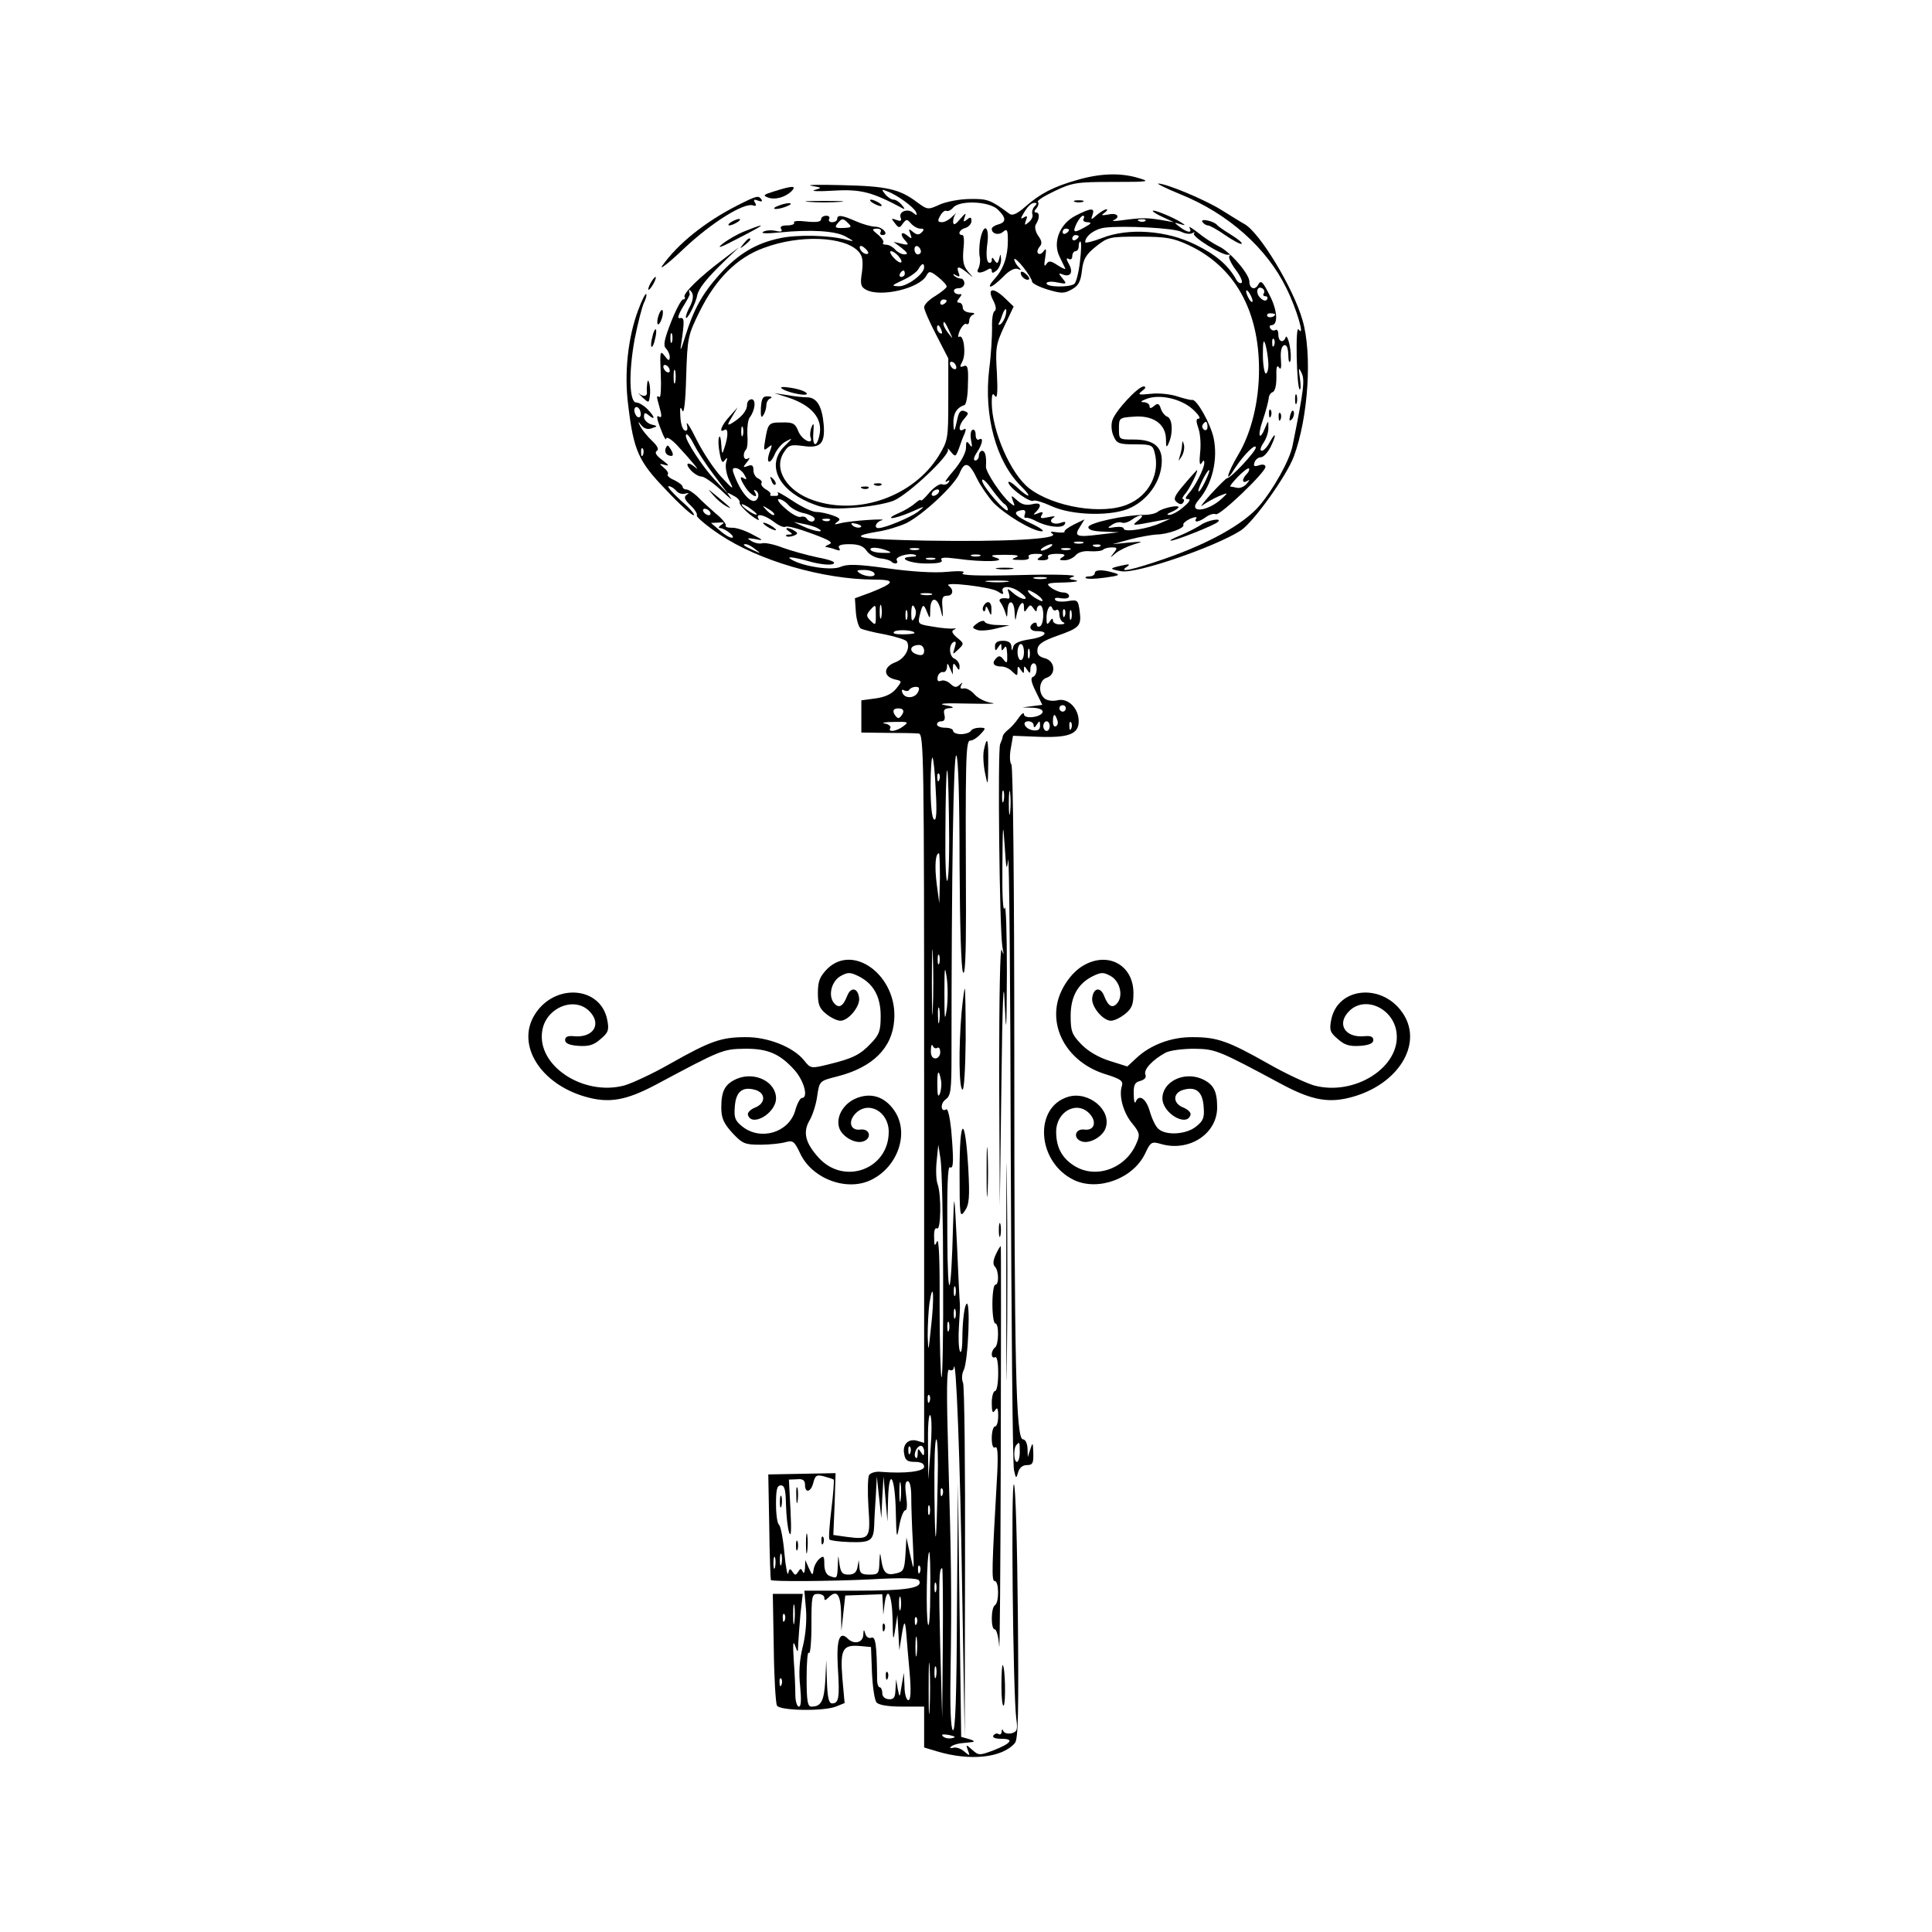 <svg height="600pt" preserveAspectRatio="xMidYMid meet" viewBox="0 0 600 600" width="600pt" xmlns="http://www.w3.org/2000/svg"><g transform="matrix(.1 0 0 -.1 0 600)"><path d="m3345 5441c-74-21-114-42-161-83-25-22-40-29-49-22-58 43-68 47-122 46-31 0-73-8-94-17-37-17-38-17-71 7-54 41-95 50-233 53-71 2-114 1-95-2 33-6 34-6 10-13-14-4 13-5 60-2 85 5 120-5 215-56 6-3 4 2-4 11-7 9-19 17-26 17s-19 8-26 17c-12 15-12 16 6 9 31-11 84-50 90-65 4-11 2-11-9-2-17 15-46 4-39-15 4-10 0-12-13-7-17 6-17 5-5-10 12-16 15-16 25-1 11 14 13 14 25 0 8-9 21-16 29-16 12 0 13-3 4-12-8-8-15-8-27 2-13 11-14 10-8-6 6-17 5-17-10-5-20 16-23 1-4-18 10-11 8-13-13-8l-25 6 25-19c19-15 21-20 9-20-9 0-22 7-29 15s-19 15-28 15c-8 0-13 3-9 6 3 4-4 15-16 25-20 16-20 18-4 19 10 0 15-4 12-10-3-5-1-10 5-10 23 0 2 25-21 26-13 0-41 8-61 17-43 19-58 21-58 7 0-5-7-10-16-10-8 0-12 5-9 10 3 6-1 10-9 10-9 0-16-5-16-11 0-8-15-10-45-7-24 3-42 2-39-3s-7-9-21-9c-17 0-24-4-19-11 5-8 0-10-17-6-13 3-31 2-39-3-9-5 10-6 50-2 98 10 176 5 207-13 27-15 27-16 3-10-54 15-156 17-209 5-75-16-129-49-186-112-54-60-81-109-107-193-14-45-17-50-12-20 10 70 10 80-5 77-8-2-5 10 10 35 13 21 23 39 21 41-1 1-2 5-2 10 0 4 4 1 9-7s3-24-5-40c-8-14-14-30-14-36 1-15 31 43 35 67 5 23 28 52 90 112l40 38-50-38c-71-53-125-106-119-116 3-4 1-8-5-8-5 0-22-32-37-70-21-54-25-73-16-82 7-7 12-19 12-27-1-13-4-12-16 4-14 18-15 14-12-57 2-42 0-74-4-71-10 5-10 5 1-35 6-20 6-30 0-27-12 8-11-2 6-45 7-19 14-29 14-22 1 7 16-2 34-21 42-45 75-85 57-69-23 20-35 14-15-8 10-11 25-20 34-20 8 0 35-19 60-42 25-24 38-34 30-24-13 18-13 19 8 7 13-6 22-16 20-22-1-6 14-22 32-37 19-15 32-21 27-14-12 20 18 14 48-9 14-11 30-18 35-15 5 4 42-6 82-21 57-21 68-28 53-34-10-4-14-8-7-8 6-1 19-4 29-8 12-4 15-3 10 5s5 12 32 12c29 0 43-6 53-20 8-12 26-22 42-24 15-1 30-6 34-9 10-11 25-8 18 3s38 24 57 17c7-3 3-6-10-6-49-2-8-21 44-21 38 0 53 3 48 11s9 9 47 4c85-12 164-9 119 4-18 6-10 8 30 8 37 0 49-2 35-8-16-6-14-8 13-8 20-1 31 3 27 9s6 10 22 10c22 0 25-2 13-10s-10-10 8-10c13 0 20 4 17 10-4 6 7 10 27 10 25 0 29-3 18-10-12-8-11-10 6-10 12 0 27 7 35 16s25 14 45 12c18-1 36 1 40 5s16 7 27 7c17 0 18-2 6-17-13-17-13-17 6-1 11 9 36 21 55 27 33 10 33 10-15 6l-50-5 55 15c30 8 67 14 81 15 34 0 90 20 84 30-2 4 7 12 21 19 15 6 23 7 19 1-9-14 8-12 30 4 11 8 24 12 31 9 13-5 154 130 154 147 0 7-8 9-20 5-15-5-18-3-14 9 3 9 12 16 20 16 7 0 20 13 29 30 19 38 19 54-1 18-8-16-20-28-25-28-7 0-5 10 5 25 9 13 16 35 15 47 0 23 0 23-9 2-18-46-26-30-9 19 10 29 18 60 19 69 0 9 6 18 12 20 8 3 12 21 12 47-1 29 1 39 8 30 6-10 8-1 6 25-2 25 2 41 10 44 8 2 12-8 13-30 0-18 3-27 6-20s2 30-2 50-10 31-12 25c-7-20-23-15-23 8 0 11-4 18-9 14-5-3-12-1-16 5-3 5-2 10 3 10 22 0 20 45-5 93-21 42-27 48-35 34-10-20-28-14-28 9s-61 94-95 109c-16 8-46 27-64 42-19 15-32 22-27 16 10-18-6-16-30 2-19 15-19 15 1 9 18-5 18-4 2 6-25 16-87 41-87 35 0-3 15-12 33-20l32-15-40 7c-44 7-60 7-120-1-22-3-34-3-27 0 23 10 12 24-15 18-22-4-25-3-13 5 8 6 11 11 6 11s-18-8-29-17c-19-17-20-17-14 0 8 22-5 22-53-3-49-25-72-83-49-128 7-15 15-31 17-35 3-5-8-1-23 9-23 15-28 15-36 3-6-9-7-2-3 21 4 26 3 31-5 20-5-8-13-11-17-7-4 3-2 13 4 20 9 10 8 19-4 35-8 12-12 28-7 35 12 19 12 37 1 37-7 0-7 5 1 13 6 8 8 17 4 20-3 4 21 19 53 34 54 26 69 28 180 28 112 0 118 1 80 12-56 17-119 15-191-6zm-247-91c27-26 28-40 2-47-11-3-20-9-20-14 0-15 21-21 35-9 13 11 15 6 15-28 0-49-14-89-42-119-12-13-17-23-12-23 6 0 23 14 39 30 18 19 35 28 45 25 12-5 13-4 3 6-7 7-13 18-13 24 0 5 13-6 28-25s27-39 27-44c0-6 22-17 48-25 43-13 52-13 75 0 21 11 28 24 32 58 4 36 12 50 43 75 38 30 42 31 135 31 84 0 105-4 153-26 143-67 219-202 219-387 0-99-24-197-65-265-35-59-43-95-9-40 26 40 64 78 64 63 0-12-77-95-89-95-3 0-26-23-51-50-25-28-36-43-25-34 11 8 34 21 50 28 30 12 30 12 10-7-46-43-110-47-72-4 42 49 60 125 46 192-10 45-53 122-67 118-4-1-24 4-46 11-21 7-58 11-82 8-39-4-42-3-27 9 11 8 13 13 5 14-18 0-91-79-98-107-4-14-2-35 5-49 9-21 17-24 66-24 50 0 55-2 61-26 17-65-18-133-83-160-78-34-230-9-306 49-58 44-117 180-117 267 0 27 3 31 10 20 7-10 9 11 6 71-5 79-3 90 23 146l29 61-28 27c-36 34-55 30-36-7 9-17 11-30 5-34-6-3-9-27-8-52 0-26-3-84-9-129-17-144 21-285 98-362 39-38 27-41-13-3-16 15-28 20-25 12 6-18 67-62 78-55 4 3 30-5 56-17 66-30 192-32 247-4 51 25 88 76 94 129 7 57-20 82-86 82-46 0-46 0-46 34 0 33 1 34 46 37 59 5 99-22 100-69 0-27 2-29 9-12 14 32 11 75-5 81-8 3-17 15-20 25-5 16-10 18-21 8-10-8-14-8-14 0 0 6-8 11-17 12-13 0-11 3 7 10 40 16 107 1 143-31 18-16 27-30 20-30-9 0-9-8-1-31 6-17 8-51 5-76-3-28-1-40 4-32 7 11 9 11 9 1 0-17-28-72-48-94-12-15-13-18-1-18 8-1 1-11-16-25-16-14-37-25-45-24-8 0-5 4 8 9 12 5 22 12 22 15 0 8-50-3-64-14-7-6-26-10-42-10-60 0-174-25-174-38 0-9 16-13 48-14l47-2-60-7c-71-9-81-6-61 24l14 23-33-16c-18-9-31-19-29-22s-9-4-24-2c-19 3-23 2-13-5 22-16-149-25-390-21-212 4-254 11-153 28 27 4 66 16 88 26 51 25 150 117 166 155 16 39 30 35 55-18 11-22 34-55 50-73 36-37 122-89 150-89 11 0-4 11-34 25-51 24-59 36-26 41 8 1 11-4 8-12s-2-14 3-12c5 1 18-3 29-9 35-19 82-25 91-12 5 9 2 10-10 6-23-9-43 3-25 15 9 5 4 6-15 2-23-5-27-4-21 6s3 12-11 6c-15-6-17-5-6 5 19 20 14 30-13 23-18-4-32-1-46 12-19 17-20 17-13-2 7-17 6-18-10-5-26 22-75 95-74 112 2 31-2 49-12 49-5 0-10-7-10-15s-5-15-11-15c-7 0-5 10 5 25 18 27 21 49 6 40-5-3-10 3-10 15s-5 18-10 15c-6-3-7-18-4-33 4-21 3-24-5-12-9 12-11 10-11-11 0-15-16-44-37-69-21-24-32-40-24-36 9 6 12 5 7-2-4-6-13-9-20-6s-25-9-40-26c-14-17-26-28-26-24s-8 0-18-9-33-23-52-31-28-15-20-15 35 8 60 19c45 20 45 20 20 0-23-17-101-50-122-50-15 0-8 19 10 24 25 7-98-1-128-9-19-5-21-4-10 4 12 8 9 12-13 20-16 6-39 11-52 11-12 0-46 16-74 35-29 19-49 30-46 25 4-6 1-10-4-10-6 0-13 0-16 0s-4 3-2 6c1 3-6 10-16 15-9 6-15 14-12 19 3 4-2 10-10 14-8 3-15 14-15 25 0 15-4 19-17 14-16-6-17-5-3 12 9 11 10 16 3 11-14-8-18 15-6 28 4 4 6 25 4 47-1 22 2 45 7 52 17 22 21 57 6 57-8 0-14-8-14-18 0-18-19-40-50-58-12-6-11-2 3 21l18 30-25-28c-26-28-35-54-16-42 12 7 12-19 0-55-7-23-8-22-10 10-1 19-4 29-7 22s-2-29 2-49c5-28 9-33 16-22 8 10 9 8 4-8-3-12 1-37 10-55 15-31 14-31-26 12-23 25-57 77-76 115-19 39-33 60-30 47 4-15 1-22-6-19-7 2-13 21-14 43-2 29 0 34 6 19 5-13 10 25 12 106 4 121 5 127 42 202 50 101 116 167 199 197 111 42 251 36 294-11 13-14 15-29 11-64-6-37-4-46 13-55 45-24 165 4 187 44 8 15 12 15 36-4 15-12 27-25 27-30 0-4-16-17-35-29-19-11-35-27-35-35s17-47 38-87l37-72v-127c0-124-1-128-30-176-78-125-248-186-388-138-84 28-127 98-92 150 14 22 21 24 59 19 54-8 69 7 64 67-5 56-21 83-50 84-13 0-41 3-63 7l-40 6 44-14c72-24 107-65 96-116-9-42-23-36-19 9 2 26 1 31-5 17-5-11-6-26-4-32 11-27-25-11-37 16-10 26-17 30-52 29-41 0-43-2-52-57-5-29-4-32 9-21 14 11 14 10 6-12-14-37 0-44 15-9 7 16 23 35 36 41 21 11 20 10-4-14-58-56-25-133 74-176 45-19 64-22 138-17 47 3 103 13 125 22 46 19 177 143 169 159-3 6 1 3 9-7 14-17 15-16 25 10 5 15 13 37 18 47 5 14 4 17-4 12-17-10-15 14 3 34 14 16 14 18 1 23-11 5-18-2-22-21-10-45-12-48-13-16-1 29 10 48 34 56 6 1 11 31 11 65 2 51-1 61-13 56-13-5-13-2-4 15 12 23 4 85-10 76-5-3-4 6 2 20 7 14 16 23 20 20 5-3 9 1 9 10 0 8 6 17 13 19 6 3 2 6-10 6-13 1-23 7-23 16 0 8-5 15-11 15-8 0-8 4 0 14 9 11 9 14-1 12-7 0-14 4-15 9-2 6 5 10 15 10 9 0 17 7 17 15s-5 15-12 15c-6 0-15 4-20 9-5 6-2 6 6 1 11-6 13-4 8 8-8 22 1 21 27 0 21-18 21-18 2 4-14 17-17 33-14 68 3 25 2 45-3 45-17 0-9 18 9 22 10 3 19 13 19 21 0 13-3 14-14 5s-12-7-7 8c6 14 2 13-14-6-15-18-21-21-22-9 0 8 3 19 8 25 4 5 0 1-10-8-9-10-24-18-32-18-14 0-15 4-6 20 6 11 15 18 19 15 5-2 14 2 21 10 20 24 111 20 138-5zm115 9c-6-6-9-17-7-24 3-6-2-18-11-25-13-11-14-10-9 5 6 14 4 16-6 10-9-6-11-4-5 6 15 27 27 39 38 39 8 0 8-3 0-11zm152-39c-3-5 2-10 12-10 14-1 13-4-7-15-35-20-40-18-27 10 7 14 16 25 20 25 5 0 5-4 2-10zm-730-14c11-11 9-13-16-14s-28 2-18 14c14 17 17 17 34 0zm922 8c-3-3-12-4-19-1-8 3-5 6 6 6 11 1 17-2 13-5zm112-34c12-6 27-8 34-4 6 4 9 3 5-1-9-9 91-71 107-66 5 1 7-1 3-4-4-4 5-23 19-42 14-18 23-37 19-41s-12 1-17 10c-24 44-64 78-126 108-90 45-209 53-290 21-29-11-53-17-53-13 1 20 30 41 61 45 58 7 216-1 238-13zm-349 6c0-3-4-8-10-11-5-3-10-1-10 4 0 6 5 11 10 11 6 0 10-2 10-4zm30-20c0-3-4-8-10-11-5-3-10-1-10 4 0 6 5 11 10 11 6 0 10-2 10-4zm4-78c-4-35-12-66-18-70-16-11-86-10-86 2 0 5 14 7 33 3 30-6 31-5 17 12s-13 18 2 12c23-8 32 8 17 34-8 15-8 19 0 15 6-4 11 0 11 8 0 9 5 16 10 16 6 0 10 7 10 15s2 15 5 15c4 0 3-28-1-62zm-658 25c-7-7-26 7-26 19 0 6 6 6 15-2 9-7 13-15 11-17zm164 6c0-5-4-9-10-9-5 0-10 7-10 16 0 8 5 12 10 9 6-3 10-10 10-16zm-70-14c20-24 6-28-15-5-10 11-13 20-8 20 6 0 16-7 23-15zm80-35c0-21-53-60-79-59-24 1-23 2 13 19 22 10 43 25 48 34 10 18 18 21 18 6zm-60-20c0-5-5-10-11-10-5 0-7 5-4 10 3 6 8 10 11 10 2 0 4-4 4-10zm1115-61c-4-5-1-9 5-9s8-5 5-10c-4-6-12-4-21 5-16 15-10 40 7 29 5-3 7-10 4-15zm-35-24c0-5-5-3-10 5s-10 20-10 25c0 6 5 3 10-5s10-19 10-25zm-950 1c0-3-4-8-10-11-5-3-10-1-10 4 0 6 5 11 10 11 6 0 10-2 10-4zm183-46c-3-11-10-23-16-27-5-3-8-2-5 3s8 17 11 27c9 24 16 22 10-3zm837 4c0-8-19-13-24-6-3 5 1 9 9 9s15-2 15-3zm-1011-54c11-24 11-24-3-6-9 11-16 24-16 30 0 12 5 7 19-24zm-25 4c3-8 2-12-4-9s-10 10-10 16c0 14 7 11 14-7zm-837-36c-3-7-5-2-5 12s2 19 5 13c2-7 2-19 0-25zm1852-65c1-18-3-33-8-33-4 0-9 26-9 58 0 42 2 51 8 32 4-14 8-40 9-57zm18 55c-3-8-6-5-6 6-1 11 2 17 5 13 3-3 4-12 1-19zm-987-69c0-6-4-7-10-4-5 3-10 11-10 16 0 6 5 7 10 4 6-3 10-11 10-16zm-890-10c0-6-4-7-10-4-5 3-10 11-10 16 0 6 5 7 10 4 6-3 10-11 10-16zm17-36c-3-10-5-2-5 17s2 27 5 18c2-10 2-26 0-35zm1653-139c0-8-5-12-10-9-6 4-8 11-5 16 9 14 15 11 15-7zm-1443-26c-3-7-5-2-5 12s2 19 5 13c2-7 2-19 0-25zm-151-30c9-18 36-60 61-93l45-60-45 48c-36 39-87 117-87 133 0 13 12 0 26-28zm156-93c8-13 7-16-1-11-15 10-14 0 5-29 16-24 42-37 28-13-4 7-3 8 4 4 6-4 9-13 6-21-12-30-49 5-73 68-8 20-7 25 6 23 8-1 20-11 25-21zm1560 3c-16-16-15-31 1-22 9 6 9 4-1-8-7-9-21-15-30-13s-19 4-21 4c-3 1 8 14 24 31 16 16 31 28 34 25 2-3-1-11-7-17zm-129-23c-9-19-18-33-21-31-4 5 26 66 33 66 3 0-3-16-12-35zm-624-70c6-3 11-12 11-18-1-17-80 73-80 91 0 8 13-3 29-26 16-22 34-43 40-47zm-204 35c-3-5-11-10-16-10-6 0-7 5-4 10 3 6 11 10 16 10 6 0 7-4 4-10zm-466-39c9-10 31-22 49-25 17-4 32-12 32-17 0-12-17-12-25 1-3 5-11 7-18 5-7-3-28 8-47 25-19 16-29 30-21 30 7 0 21-8 30-19zm-99-28c0-7-39 17-46 28-3 6 5 3 20-6 14-10 26-19 26-22zm54-2c-2-3-12 3-22 13-16 17-16 18 5 5 12-7 20-15 17-18zm1131-17c-22-18-24-18 70 0l30 5-30-13c-41-19-115-30-115-18 0 5-12 7-27 5-24-4-26-3-10 7 10 7 24 10 31 7 6-3 20 1 31 9 26 19 45 17 20-2zm-958 0c-3-3-12-4-19-1-8 3-5 6 6 6 11 1 17-2 13-5zm-37-25c27-15-11-10-45 6l-30 14 30-6c17-3 37-9 45-14zm131 3c-7-2-18 1-23 6-8 8-4 9 13 5 13-4 18-8 10-11zm692-49c-7-2-19-2-25 0-7 3-2 5 12 5s19-2 13-5zm-103-13c-8-5-19-10-25-10-5 0-3 5 5 10s20 10 25 10c6 0 3-5-5-10zm157 4c-3-3-12-4-19-1-8 3-5 6 6 6 11 1 17-2 13-5zm-662-14c16-6 14-8-13-7-18 0-35 4-38 9-6 10 24 9 51-2zm98 3c-7-2-19-2-25 0-7 3-2 5 12 5s19-2 13-5zm470 0c-7-2-19-2-25 0-7 3-2 5 12 5s19-2 13-5zm-280-20c-7-2-19-2-25 0-7 3-2 5 12 5s19-2 13-5zm-140-10c-7-2-19-2-25 0-7 3-2 5 12 5s19-2 13-5z"/><path d="m3044 5255c-3-19-4-44-1-54 2-10 0-25-4-34-10-16 5-18 29-4 7 5 12 3 12-4 0-8 4-8 15 1 8 7 14 22 14 34-1 19-2 19-6 2-4-15-7-16-14-5s-9 11-9 1c0-7-5-10-10-7-6 4-8 26-4 56 8 57-11 70-22 14z"/><path d="m3170 5152c0-12 19-26 26-19 2 2-2 10-11 17-9 8-15 8-15 2z"/><path d="m2430 4792c23-14 87-25 74-12-6 6-28 13-50 16-26 4-34 2-24-4z"/><path d="m2363 4733c-1-26 1-33 7-23 6 8 10 23 10 32s6 19 13 21c6 3 3 6-8 6-16 1-20-6-22-36z"/><path d="m3671 4618c0-9-4-25-7-35-5-17-5-17 6 0 6 10 9 25 7 35-4 15-5 15-6 0z"/><path d="m3678 4496c-31-36-35-46-24-55 10-8 16-9 21-1 3 5 3 10-1 10s-1 8 8 18c13 15 41 72 35 72-1-1-19-20-39-44z"/><path d="m2396 4507c3-10 9-15 12-12s0 11-7 18c-10 9-11 8-5-6z"/><path d="m2718 4493c7-3 16-2 19 1 4 3-2 6-13 5-11 0-14-3-6-6z"/><path d="m2678 4483c7-3 16-2 19 1 4 3-2 6-13 5-11 0-14-3-6-6z"/><path d="m3665 5397c149-60 269-167 330-292 32-64 59-157 38-128-5 7-7-29-6-84 1-53 5-99 9-102s4 12 1 34c-5 34-4 36 5 17 11-22 7-53-28-227-9-44-58-133-104-187-49-56-154-115-292-163-101-35-148-45-118-25 11 8 7 9-15 4-41-9-41-11-3-18 47-9 293 76 372 127 39 26 141 168 164 229 45 121 58 319 27 424-29 101-133 272-180 298-11 6-43 26-72 44-51 32-171 82-196 82-6 0 24-15 68-33z"/><path d="m2405 5406c-33-10-37-13-21-19 22-9 54 0 74 19 17 18 4 18-53 0z"/><path d="m2288 5361c-98-50-183-118-231-186-12-16 19 7 67 53 86 81 187 144 215 134 9-3 11 0 6 8-6 10-4 12 9 7 10-4 15-3 11 3-9 14-14 13-77-19z"/><path d="m2513 5373c26-2 68-2 95 0 26 2 4 3-48 3s-74-1-47-3z"/><path d="m2710 5370c8-5 20-10 25-10 6 0 3 5-5 10s-19 10-25 10c-5 0-3-5 5-10z"/><path d="m3338 5373c6-2 18-2 25 0 6 3 1 5-13 5s-19-2-12-5z"/><path d="m2415 5360c-13-5-14-9-5-9 8 0 24 4 35 9 13 5 14 9 5 9-8 0-24-4-35-9z"/><path d="m2270 5310c-8-5-10-10-5-10 6 0 17 5 25 10s11 10 5 10c-5 0-17-5-25-10z"/><path d="m3734 5311c4-6 12-11 17-11 6 0 31-14 55-31 25-17 48-29 50-26 3 3-12 15-33 28s-40 26-43 30c-9 12-53 22-46 10z"/><path d="m2313 5282c-23-9-54-27-70-40-19-15-5-11 42 14 94 48 103 56 28 26z"/><path d="m2309 5243c-13-16-12-17 4-4 9 7 17 15 17 17 0 8-8 3-21-13z"/><path d="m2020 5120c-6-11-8-20-6-20 3 0 10 9 16 20s8 20 6 20c-3 0-10-9-16-20z"/><path d="m1982 5037c-32-85-44-197-31-296 17-141 32-174 117-262 41-44 80-79 86-79 6 1-11 21-39 45-27 25-45 45-38 45 6 0 16-6 23-14 6-8 19-12 28-9 12 3 13 2 4-4-9-7-6-15 13-33 13-12 22-27 19-31-2-4 29-31 71-59 121-81 319-139 479-140 69 0 66-10-10-40l-49-18 3-44c2-24 9-46 15-50 6-3 39-12 74-18 35-7 66-17 69-22 13-20-6-54-36-65-37-14-38-44-1-53 23-5 23-5 4-29-13-16-34-26-64-30l-44-6v-50-50l80-1c44 0 88-1 98-2 16-2 17-62 17-1103v-1100l-20 6c-28 9-48-10-42-40 3-20 10-25 33-25 19 0 29-5 29-15 0-15-59-22-134-16-16 2-32-3-37-10-4-7-5-52-2-99 7-99 4-102-67-93l-42 6 4 96 3 96-104-2-105-2 3-163c1-90 4-164 5-165 5-5 179-4 307 2 102 6 148 4 153-3 14-24-37-32-195-32h-161l5-57c3-35-1-82-10-117-10-41-13-79-8-123 4-43 3-63-4-63-6 0-11 17-11 38 0 20-2 69-5 107-3 48-2 62 4 45 9-25 9-24 10 6 1 17 4 59 7 93l7 61h-46-47l3-167c1-93 6-174 10-180 10-16 144-18 183-3l27 11-7 78c-7 90 1 104 56 99l33-3 3-80c2-43 8-85 14-92 7-8 35-13 79-13h69v-63-64l40-12c103-31 203-20 242 26 10 12 12 95 9 402-2 221-7 392-12 401-10 16-3-647 7-726 5-36 3-42-15-47-11-2-22 0-25 7s-5 7-5-2c-1-7-5-11-10-7-5 3-12 1-16-5s6-10 25-10c41 0 31-14-25-36-43-16-46-16-66 2-19 17-20 17-13-2 7-18 6-18-12-3-10 9-26 14-34 11-8-2-12-1-7 3 4 5 17 9 30 11 12 1 29 3 37 4s4 5-10 9l-25 7-5 394-5 395-3-390c-1-273-5-386-13-378-6 6-9 69-7 174 4 246 2 367-7 673-6 211-5 277 3 272 7-4 13-1 14 6 7 48 20-289 26-682l8-465 1 540c1 297-2 549-6 560-5 11-4 29 2 40 14 28 22 225 8 205-6-8-11-49-12-90 0-44-3-67-8-56-4 10-5 44-3 75s4 63 3 71-5 92-9 185c-8 164-9 166-12 65-6-238-17-258-18-37-1 143 1 216 8 212 12-7 12 22 4 117-4 37-10 65-15 63-17-11-20 17-3 30 17 12 19 28 19 137 0 566 6 941 15 932 6-6 10-134 10-334 1-195 5-331 11-340 6-10 9 51 9 185-2 477-1 535 13 535 8 0 22 9 32 20 18 19 17 20-3 20-11 0-24-4-27-10-3-5-17-10-31-10-13 0-24 5-24 10 0 6-11 10-25 10s-25 5-25 10c0 6 6 10 14 10 9 0 12 7 9 20-4 16 0 20 18 21 15 1 9 5-16 9-26 5 0 7 70 5 61-1 94-1 76 2-19 2-43 14-54 26-10 12-26 21-34 19-10-2-12 1-8 10 6 10 5 10-5 1s-16-8-28 3c-8 8-21 13-29 10-10-4-13 0-11 12 2 9 10 16 16 15 7-2 12 5 13 15 0 14 2 14 9-3l9-20v20c1 17 3 17 11 5 8-13 10-13 10 1 0 9-7 19-15 23-17 6-20 42-4 52 8 4 9-1 4-17-7-23-7-23 11-6 19 18 18 19-4 37-15 13-18 20-10 24 9 4 8 5-2 4-8-1-36 1-63 6-45 7-47 8-41 34 9 37 12 39 23 11 9-23 10-22 10 9 1 41 23 39 33-4 6-26 7-25 5 9-3 30 0 37 15 37 18 0 21 19 4 31-18 14 130-4 151-17 17-11 21-11 17-1-7 20 29 18 56-4 15-11 20-19 11-19-8 0-23 8-34 18-19 16-20 16-14 0 3-10 3-17-1-17-24 4-34-2-24-13 5-7 12-22 15-33 4-15 5-13 6 8 1 38 21 34 22-5 2-28 2-29 6-8 6 33 23 51 23 25 0-17 2-18 10-5 9 13 11 13 20 0 6-10 10-11 10-2 0 6 5 12 10 12 6 0 10-13 10-29 0-17-4-33-10-36-5-3-10-1-10 5s-4 8-10 5c-17-10-11-25 9-25 42 0 28-18-18-25-34-5-51-12-54-23-4-15-5-15-6 1-1 11-9 17-26 17s-25-5-25-17c0-15 2-16 10-3 9 13 10 13 10 0 0-12 2-12 9-2 5 9 8 2 9-20 1-28-1-30-11-17s-15 14-24 4c-14-15-7-25 18-25 10 0 25-7 33-16 15-14 16-14 16 3 0 15 2 16 10 3 9-13 10-13 10 0s1 13 10 0c8-13 10-12 10 3 0 9 5 17 10 17 14 0 12-38-2-42-8-3-6-16 9-46l20-41-31-4-31-4 33-1c21-1 32-7 30-14-6-16-58-22-58-6 0 7-8 1-17-12-9-14-24-30-33-37-8-6-15-15-16-20 0-4-4-15-8-24-8-18-2-577 7-629 5-27 5-30-2-10-5 15-8-140-8-385l2-410 5 380c3 262 7 339 10 250 5-108 6-92 7 95 0 125-3 214-7 200-5-15-8 40-7 130 1 132 2 142 7 65 5-75 6-83 11-45 3 25 7-385 8-910 2-525 6-968 10-985 6-28 7-28 13-7 4 14 14 22 27 22 18 0 21 6 20 38-1 33-2 34-9 12l-8-25-1 28c-1 15-7 27-14 27-22 0-27 227-27 1201 0 515-4 889-9 895-5 5-6 27-2 49l7 40 75-3c98-4 129 8 129 48 0 41-34 74-67 65-14-3-31-1-39 6-21 17-17 57 6 64 31 10 27 53-6 61-18 5-24 12-22 28s18 26 60 41c71 25 77 31 71 77-5 35-6 36-38 31-18-3-35-1-38 4-4 6 4 8 18 5 15-2 25 0 25 7 0 6-8 11-18 11s-27 7-38 15c-17 13-14 15 41 16 33 1 49 4 35 7-23 4-24 5-5 12 11 5-65 7-170 4-126-3-185-1-175 6 10 6-6 8-50 4-39-4-113 1-184 11-94 13-125 14-147 4-28-11-111 1-149 22-22 12-2 11 59-6 30-8 61-11 69-6 9 5-7 12-49 20-34 7-83 21-108 30-25 10-54 16-63 14-10-3-25 1-35 7-15 9-13 10 12 6 28-6 27-4-10 15-22 12-50 21-63 20-13 0-21 3-18 7 2 4-11 21-31 37-19 17-45 40-57 53-13 12-28 22-35 22-6 0-11 4-11 8 0 5-12 14-26 21-15 6-24 15-20 18 3 3-2 12-12 20-16 14-16 14 3 9 15-4 12 0-8 15-19 14-25 24-17 29 7 4 2 15-15 31-14 13-30 33-36 44-9 17-8 18 3 4 8-10 20-14 32-9 19 6 19 7-2 12-12 4-22 14-22 23 0 14 3 15 15 5 22-18 18-3-5 20-11 11-26 20-34 20-22 0-24 93-5 197 10 50 23 101 29 113s9 24 7 27c-3 2-14-20-25-50zm8-323c0-8-4-12-10-9-5 3-10 13-10 21s5 12 10 9c6-3 10-13 10-21zm7-126c-3-8-6-5-6 6-1 11 2 17 5 13 3-3 4-12 1-19zm208-178c3-5 2-10-4-10-5 0-13 5-16 10-3 6-2 10 4 10 5 0 13-4 16-10zm35-40c-8-5-10-10-4-10 15 0 51-29 37-30-7 0-24 10-38 23l-27 23 23 1c19 2 20 0 9-7zm106-76c18-14 18-14-6-3-31 14-36 19-24 19 6 0 19-7 30-16zm369-74c8-13-25-13-45 0-12 8-9 10 12 10 15 0 30-4 33-10zm533-17c-10-2-26-2-35 0-10 3-2 5 17 5s27-2 18-5zm-120-10c-15-2-42-2-60 0s-6 4 27 4 48-2 33-4zm108-54c4-8 1-8-14 0-12 6-24 16-28 22-4 8-1 8 14 0 12-6 24-16 28-22zm-343 14c-7-2-21-2-30 0-10 3-4 5 12 5 17 0 24-2 18-5zm-156-70c-3-10-5-2-5 17s2 27 5 18c2-10 2-26 0-35zm-17 5c0-30-1-31-16-16-14 14-14 18-3 32 19 21 19 21 19-16zm123 19c3-8 1-20-4-28-6-10-9-7-9 14 0 29 5 35 13 14zm438-1c5 3 9-4 9-15 0-10 6-22 13-24 6-3 2-6-10-6-13-1-23 5-23 12 0 8-4 7-10-3-8-12-10-10-10 11 0 27 12 47 18 30 2-6 8-9 13-5zm-464-28c-3-7-5-2-5 12s2 19 5 13c2-7 2-19 0-25zm490 10c-3-8-6-5-6 6-1 11 2 17 5 13 3-3 4-12 1-19zm20-10c-3-7-5-2-5 12s2 19 5 13c2-7 2-19 0-25zm-487-44c0-2-17-4-37-4-24 0-33 3-25 9 12 7 62 4 62-5zm30-55c0-12-6-16-20-12-29 8-26 30 5 30 8 0 15-8 15-18zm310-4c0-14-4-25-10-25-5 0-10 11-10 25s5 25 10 25c6 0 10-11 10-25zm17-17c-3-7-5-2-5 12s2 19 5 13c2-7 2-19 0-25zm-347-109c-11-19-42-19-48 1-3 7 0 10 6 6 6-3 13-3 16 2s12 9 20 9c11 0 13-5 6-18zm460-49c0-5-4-10-10-10-5 0-10 5-10 10 0 6 5 10 10 10 6 0 10-4 10-10zm-506-15c-4-8-10-15-14-15s-10 7-14 15c-4 10 1 15 14 15s18-5 14-15zm479-20c4-8 2-17-3-20-6-4-10 3-10 14 0 25 6 27 13 6zm-477-20c-22-17-50-20-41-6 3 5-5 12-17 14-13 2 0 5 27 5 46 1 48 0 31-13zm404 3c0-9 4-8 10 2 8 13 10 12 10-3 0-13-6-17-22-15-25 4-37 28-14 28 9 0 16-6 16-12zm50-3c0-8-4-15-10-15-5 0-10 7-10 15s5 15 10 15c6 0 10-7 10-15zm67-7c-3-8-6-5-6 6-1 11 2 17 5 13 3-3 4-12 1-19zm-421-193c4-66 2-95-5-90-7 3-11 46-11 102 0 53 3 94 6 90 3-3 8-49 10-102zm36-280c-4-8-7 56-6 143 1 237 8 271 11 59 2-103 0-194-5-202zm-25 313c-3-8-6-5-6 6-1 11 2 17 5 13 3-3 4-12 1-19zm220-100c-2-18-4-6-4 27s2 48 4 33 2-42 0-60zm-20 35c-3-10-5-4-5 12 0 17 2 24 5 18 2-7 2-21 0-30zm-198-240-2-78-8 60c-7 55-4 95 7 95 2 0 3-35 3-77zm-22-405c-1-46-3-9-3 82s2 128 3 83c2-46 2-120 0-165zm20 140c-3-7-5-2-5 12s2 19 5 13c2-7 2-19 0-25zm23-143c-6-40-7-30-7 50s1 90 7 50c4-27 4-72 0-100zm-23-37c-2-13-4-5-4 17-1 22 1 32 4 23 2-10 2-28 0-40zm-6-82c5 3 9-3 9-14 0-10-7-19-15-19-10 0-15 10-14 26 0 14 3 20 6 13 2-6 9-10 14-6zm11-99c3-13 1-32-3-43-5-13-8-7-8 24-1 46 4 55 11 19zm7-611c1-176-2-317-5-313-3 3-6 104-6 224 1 134-2 210-8 198-7-17-9-15-9 13-1 20 3 31 9 27 12-8 14 103 2 137-5 13-6 46-3 73l5 50 7-45c4-25 8-189 8-364zm38-58c-3-7-5-2-5 12s2 19 5 13c2-7 2-19 0-25zm-76-103c-8-76-8-77-10-24 0 31 2 78 6 105 12 74 15 12 4-81zm76 33c-3-7-5-2-5 12s2 19 5 13c2-7 2-19 0-25zm-20-40c-3-7-5-2-5 12s2 19 5 13c2-7 2-19 0-25zm-60-220c-3-8-6-5-6 6-1 11 2 17 5 13 3-3 4-12 1-19zm3-148-7-95-1 105c-1 60 2 100 7 95 5-6 5-52 1-105zm22-102c-4-211-8-227-10-40-1 94 1 172 6 172 4 0 6-60 4-132zm255 92c0-16-4-30-9-30-10 0-11 44-1 53 9 10 10 10 10-23zm-340-2c-3-8-6-5-6 6-1 11 2 17 5 13 3-3 4-12 1-19zm43 5c0-15-2-16-10-3s-10 12-10-4c0-11-3-17-6-13-9 9 3 37 16 37 5 0 10-8 10-17zm-281-88c2-2-1-43-7-92-6-48-9-91-6-94 2-3 30-7 63-8 65-2 74 4 76 53 0 17 3 58 5 91l3 60 7-65 7-65 3 65 4 65 6-70 6-70 2 70c3 102 22 69 24-41 2-84 3-86 11-41 5 26 13 47 19 47 5 0 6 18 2 45-4 30-3 45 5 45 7 0 11-20 11-48 0-27 2-91 5-143 4-92 4-93-8-39l-12 55-3-52c-3-47-6-54-28-59-31-8-41 1-47 41-4 27-4 26-6-7-1-35-3-38-31-38-24 0-30 4-31 23l-2 22-4-22c-3-16-11-23-28-23-19 0-24 6-28 33-4 31-4 31-5-5-2-41-2-41-26-32-10 4-16 18-16 36 0 25-2 28-14 18-8-6-17-21-19-33-3-21-4-21-15 3l-11 25-1-25c-1-14-4-19-7-11-5 11-7 11-14 0-8-12-10-12-18 0-7 11-10 10-13-5-2-10-8 18-12 63-4 46-12 85-17 88-5 4-9 32-9 64 0 45 3 58 15 58s15-14 16-61c1-34 5-72 10-86 6-16 7 8 4 70l-5 95 25 1c18 2 25-3 25-17 0-28 19-23 26 7 6 22 10 25 33 19 14-4 28-8 30-10zm208-62c-2-16-4-5-4 22 0 28 2 40 4 28 2-13 2-35 0-50zm130 15c-3-8-6-5-6 6-1 11 2 17 5 13 3-3 4-12 1-19zm-40-60c-3-7-5-2-5 12s2 19 5 13c2-7 2-19 0-25zm-460-155c-3-10-5-4-5 12 0 17 2 24 5 18 2-7 2-21 0-30zm462-85c0-68-3-114-7-103-7 21-4 225 4 225 2 0 4-55 3-122zm-482 75c-3-10-5-4-5 12 0 17 2 24 5 18 2-7 2-21 0-30zm450-15c-3-8-6-5-6 6-1 11 2 17 5 13 3-3 4-12 1-19zm71-220-2-233-6 220c-5 206-4 245 6 245 2 0 3-105 2-232zm-21 160c-3-7-5-2-5 12s2 19 5 13c2-7 2-19 0-25zm-347-20c0-9 3-9 12 0 26 26 38 13 40-45l1-58 6 55 6 55 58 2 57 2 2-32 1-32 4 33c8 60 23 32 25-45 1-69 2-73 8-33l7 45 3-55 3-55 7 45c8 50 11 51 15 2 1-18 6-71 10-117 5-59 3-85-4-85-6 0-12 19-12 43l-2 42-7-40c-6-39-6-39-12-10l-5 30-2-32c-1-25-5-31-21-30-12 1-20 8-20 19 0 10-4 18-8 18s-8 10-8 23c-1 110-5 136-18 131-8-3-16 2-19 13-4 14-5 14-6-4-1-25-29-31-48-12-26 26-36-3-31-90 6-94 3-111-18-111-10 0-14 17-16 68l-2 67-3-65c-4-63-13-80-43-80-12 0-15 17-15 89 0 49 3 84 7 78 4-7 8 32 8 86 0 90 1 97 20 97 11 0 20-5 20-12zm237-35c-3-10-5-2-5 17s2 27 5 18c2-10 2-26 0-35zm-330-40c-2-16-4-5-4 22 0 28 2 40 4 28 2-13 2-35 0-50zm-30 5c-3-8-6-5-6 6-1 11 2 17 5 13 3-3 4-12 1-19zm410-10c-3-8-6-5-6 6-1 11 2 17 5 13 3-3 4-12 1-19zm0-95c-2-16-4-5-4 22 0 28 2 40 4 28 2-13 2-35 0-50zm40-170c-2-37-3-9-3 62 0 72 1 102 3 68s2-93 0-130zm20 100c-3-10-5-4-5 12 0 17 2 24 5 18 2-7 2-21 0-30zm-480-25c-3-8-6-5-6 6-1 11 2 17 5 13 3-3 4-12 1-19zm529-166c-10-2-22 0-28 6s0 7 19 4c21-5 23-7 9-10z"/><path d="m2473 1355c0-22 2-30 4-17 2 12 2 30 0 40-3 9-5-1-4-23z"/><path d="m2422 1335c0-16 2-22 5-12 2 9 2 23 0 30-3 6-5-1-5-18z"/><path d="m2503 1205c0-27 2-38 4-22 2 15 2 37 0 50-2 12-4 0-4-28z"/><path d="m2551 1214c0-11 3-14 6-6 3 7 2 16-1 19-3 4-6-2-5-13z"/><path d="m2472 1200c0-14 2-19 5-12 2 6 2 18 0 25-3 6-5 1-5-13z"/><path d="m2741 944c0-11 3-14 6-6 3 7 2 16-1 19-3 4-6-2-5-13z"/><path d="m2751 794c0-11 3-14 6-6 3 7 2 16-1 19-3 4-6-2-5-13z"/><path d="m2045 5020c-4-12-5-24-2-27 3-2 8 5 12 17s5 24 2 27c-3 2-8-5-12-17z"/><path d="m2026 4954c-4-14-5-28-3-31 3-2 8 8 11 23 4 14 5 28 3 31-3 2-8-8-11-23z"/><path d="m2010 4810c-1-8-2-21-1-27 2-14-10-17-25-5-5 4 0-1 11-12 20-18 20-18 23 3 2 12 1 29-1 39-4 13-5 13-7 2z"/><path d="m4022 4760c0-14 2-19 5-12 2 6 2 18 0 25-3 6-5 1-5-13z"/><path d="m3941 4714c0-11 3-14 6-6 3 7 2 16-1 19-3 4-6-2-5-13z"/><path d="m4007 4711c-4-17-3-21 5-13 5 5 8 16 6 23-3 8-7 3-11-10z"/><path d="m3971 4704c0-11 3-14 6-6 3 7 2 16-1 19-3 4-6-2-5-13z"/><path d="m2067 4607c-3-9 1-18 9-21 16-6 18 2 5 22-7 11-9 11-14-1z"/><path d="m2215 4462c11-13 29-28 40-34 21-11 18-8-30 32-29 24-29 24-10 2z"/><path d="m3728 4369c-13-8-41-23-63-32s-35-16-29-16c13-1 136 48 146 58 16 14-32 6-54-10z"/><path d="m2370 4376c0-3 9-10 20-16s20-8 20-6c0 3-9 10-20 16s-20 8-20 6z"/><path d="m2450 4350c12-8 12-10 1-10-8 0-12-2-9-5s13-2 22 1c14 5 15 9 4 15-7 5-17 9-23 9-5 0-3-5 5-10z"/><path d="m3098 4233c12-2 32-2 45 0 12 2 2 4-23 4s-35-2-22-4z"/><path d="m3400 4220c0-5-7-10-17-10-9 0-14-2-11-5 3-4 30-3 59 1 45 6 50 9 29 15-37 11-60 10-60-1z"/><path d="m3055 4119c-4-6-4-13-1-16 3-4 6 0 7 8 0 8 4 6 9-6 8-19 9-19 9 3 1 23-13 30-24 11z"/><path d="m3036 4065c-18-13-18-15-2-21 9-4 36-2 59 4l42 10-37 1c-20 0-38 5-40 10-1 5-12 3-22-4z"/><path d="m3056 3673c-4-16-2-48 3-73 9-44 9-43 10 28 1 75-3 91-13 45z"/><path d="m2569 2991c-23-24-29-38-29-75 0-36 5-48 26-65 15-12 34-21 44-21 25 0 62 45 58 71-4 32-26 35-37 6-13-33-26-40-41-22-19 23-8 68 21 84 22 12 29 12 54 0 47-23 70-63 70-124 0-46-4-58-30-85-34-36-56-47-134-66-53-13-54-12-74 13-33 41-112 73-182 72-75 0-109-12-233-82-54-31-119-61-143-68-128-34-273 62-255 170 11 71 99 108 146 61 40-40 13-84-48-78-19 2-27-2-27-12s13-16 41-18c32-2 48 2 69 21 24 20 27 28 21 59-20 106-165 116-226 16-57-93 18-214 158-254 73-21 126-12 220 38 202 108 207 110 274 111 73 1 111-16 157-68 29-34 42-85 21-85-5 0-15-18-21-41-21-67-107-92-163-48-23 18-27 28-24 62 3 46 23 63 61 53 36-9 36-43 1-56-14-6-24-16-21-23 12-38 87 6 87 52 0 51-65 84-121 61-37-16-49-37-49-89 0-33 7-49 34-79 32-34 39-37 88-37 29 0 64 4 78 8 22 6 27 3 44-33 36-80 144-121 220-85 84 40 121 146 74 215-31 46-76 59-124 37-37-18-58-57-48-89 8-27 49-51 74-43 29 9 22 41-8 37s-39 23-17 48c40 44 105 9 105-55 0-116-138-167-217-81-42 46-51 80-28 118 9 16 20 50 23 75 7 46 7 46 62 60 110 28 171 88 177 175 11 136-126 240-208 159z"/><path d="m3362 3000c-36-22-68-69-78-113-21-95 42-190 149-223 48-15 56-21 51-37-10-31 5-84 33-117 22-27 24-34 13-59-32-79-125-114-193-72-39 24-57 58-57 106 0 64 66 99 105 55 22-25 13-52-17-48s-37-28-8-37c25-8 66 16 74 43 18 55-53 114-116 96-109-32-98-204 18-259 75-35 183 5 220 82 18 38 20 39 54 29 86-22 170 34 170 115 0 52-12 73-49 89-56 23-121-10-121-61 0-46 75-90 87-52 3 7-7 17-21 23-35 13-35 47 1 56 38 10 58-7 61-53 3-34-1-44-24-62-30-24-91-28-115-8-9 6-21 31-28 55-11 40-34 56-44 30-3-7-6 3-6 23-1 29 3 38 20 42 14 4 20 11 16 20-6 16 23 46 63 68 14 7 53 12 88 12 67-1 73-3 274-111 94-50 147-59 220-38 140 40 215 161 158 254-61 100-206 90-226-16-6-31-3-39 21-59 21-19 37-23 69-21 28 2 41 8 41 18s-8 14-27 12c-61-6-88 38-48 78 49 49 137 9 147-66 14-107-129-199-256-165-24 7-89 37-143 68-124 70-158 82-233 82-67 1-133-24-177-66l-27-25-54 17c-35 11-68 30-89 52-29 30-33 40-33 88 0 61 23 101 70 124 25 12 32 12 54 0 29-16 40-61 21-84-15-18-28-11-41 22-11 29-33 26-37-6-4-26 33-71 58-71 10 0 29 9 44 21 21 17 26 29 26 65 0 88-81 131-158 84z"/><path d="m2986 2853c-9-109-8-231 3-237 5-3 9 64 10 154 0 88-1 160-3 160-1 0-6-34-10-77z"/><path d="m3125 2050c0-300 1-422 2-272 2 149 2 395 0 545-1 149-2 27-2-273z"/><path d="m2980 2360c0-137 1-143 16-121 14 20 16 41 11 134-10 168-27 160-27-13z"/><path d="m3064 2360c0-69 1-97 3-62 2 34 2 90 0 125-2 34-3 6-3-63z"/><path d="m3102 2180c0-19 2-27 5-17 2 9 2 25 0 35-3 9-5 1-5-18z"/><path d="m3092 2103c-8-18-9-30-2-37 12-12 13-56 1-56-5 0-9-27-9-60s4-60 9-60c12 0 11-67-1-75-5-3-10-13-10-21s5-12 10-9c6 4 10-15 10-49 0-31-4-56-10-56-5 0-10-17-10-37 0-28 3-34 10-23s10 7 10-17c0-18-4-33-10-33-5 0-10-16-10-36 0-22 4-33 11-29 7 5 9-20 6-81-17-297-18-334-8-334 14 0 14-67 1-75s-13-75-1-75c6 0 12-24 14-52 2-29 4 238 5 595 1 356 1 647 0 647-2 0-9-12-16-27z"/><path d="m3110 765c0-38 3-65 7-62 7 8 5 119-3 126-2 2-4-26-4-64z"/></g></svg>